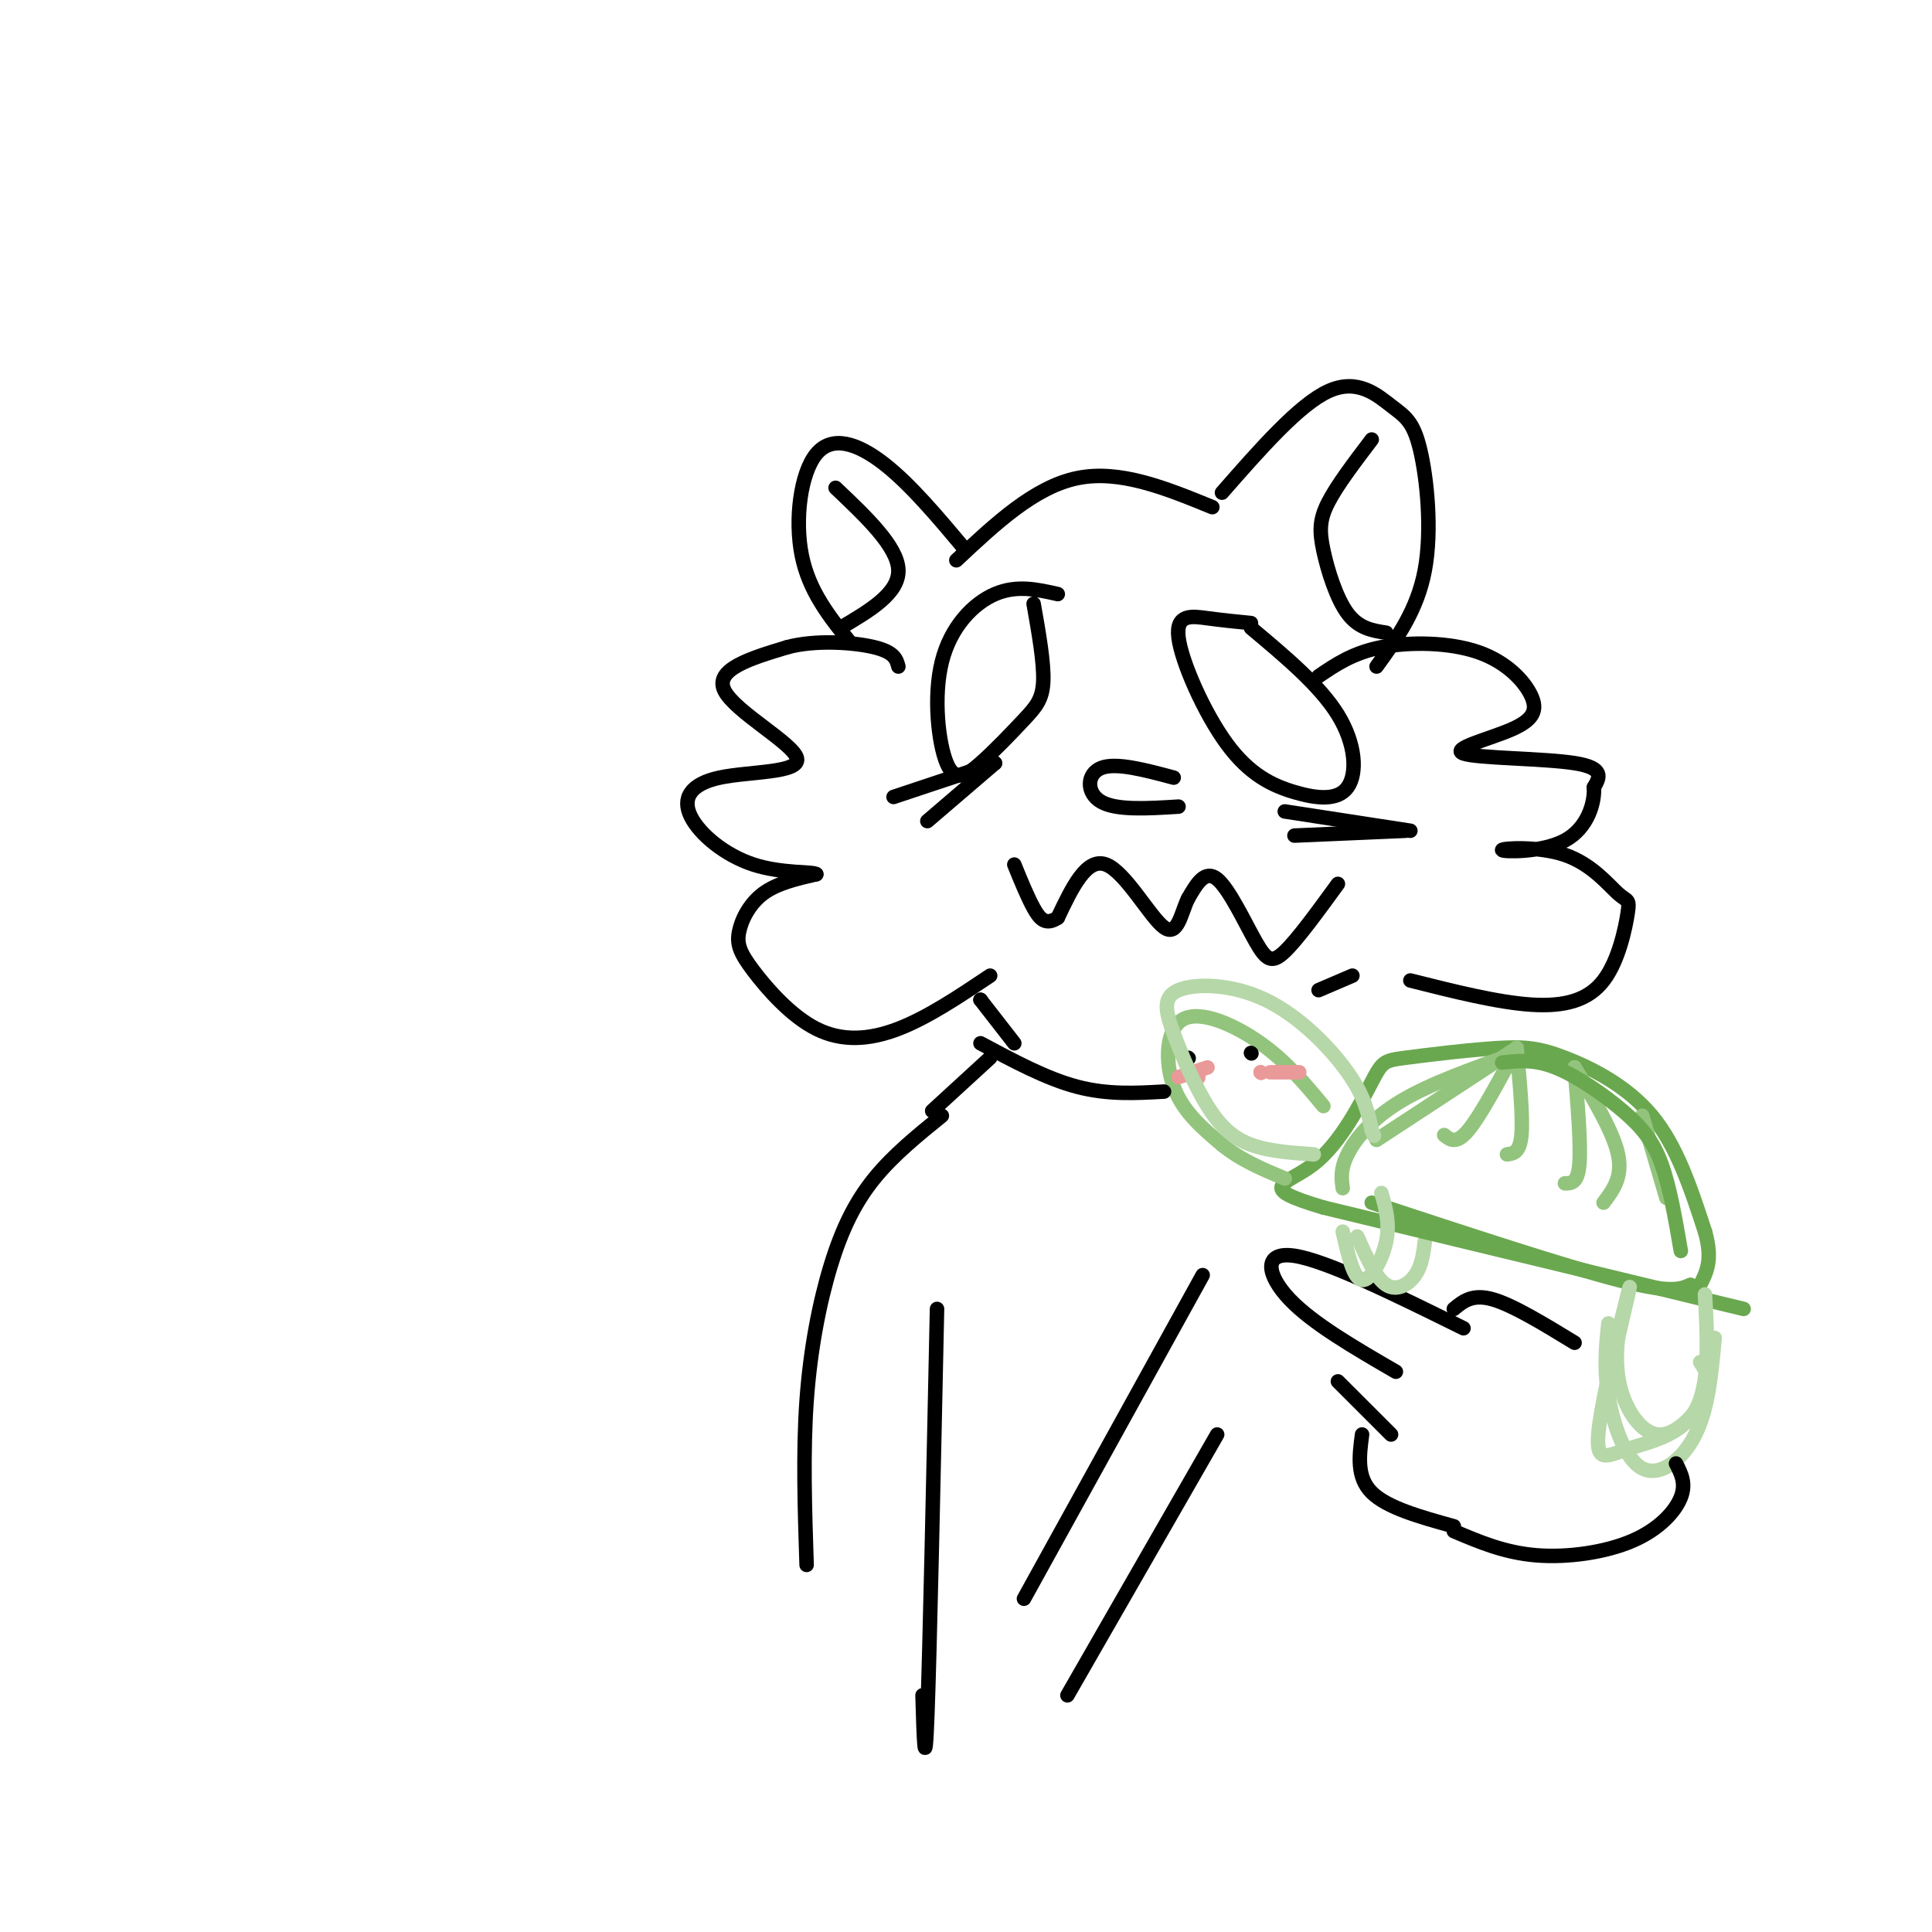 <svg viewBox='0 0 400 400' version='1.1' xmlns='http://www.w3.org/2000/svg' xmlns:xlink='http://www.w3.org/1999/xlink'><g fill='none' stroke='rgb(0,0,0)' stroke-width='3' stroke-linecap='round' stroke-linejoin='round'><path d='M244,167c-6.422,0.400 -12.844,0.800 -16,-1c-3.156,-1.800 -3.044,-5.800 0,-7c3.044,-1.200 9.022,0.400 15,2'/><path d='M273,140c3.561,-2.423 7.123,-4.845 13,-6c5.877,-1.155 14.071,-1.041 20,1c5.929,2.041 9.594,6.011 11,9c1.406,2.989 0.552,4.997 -4,7c-4.552,2.003 -12.802,4.001 -10,5c2.802,0.999 16.658,1.000 23,2c6.342,1.000 5.171,3.000 4,5'/><path d='M330,163c0.215,3.126 -1.246,8.440 -6,11c-4.754,2.560 -12.799,2.365 -13,2c-0.201,-0.365 7.444,-0.899 13,1c5.556,1.899 9.025,6.233 11,8c1.975,1.767 2.457,0.969 2,4c-0.457,3.031 -1.854,9.893 -5,14c-3.146,4.107 -8.042,5.459 -15,5c-6.958,-0.459 -15.979,-2.730 -25,-5'/><path d='M277,183c-4.173,5.732 -8.345,11.464 -11,14c-2.655,2.536 -3.792,1.875 -6,-2c-2.208,-3.875 -5.488,-10.964 -8,-13c-2.512,-2.036 -4.256,0.982 -6,4'/><path d='M246,186c-1.464,2.881 -2.125,8.083 -5,6c-2.875,-2.083 -7.964,-11.452 -12,-13c-4.036,-1.548 -7.018,4.726 -10,11'/><path d='M219,190c-2.489,1.667 -3.711,0.333 -5,-2c-1.289,-2.333 -2.644,-5.667 -4,-9'/><path d='M205,202c-6.469,4.335 -12.938,8.669 -19,11c-6.062,2.331 -11.715,2.658 -17,0c-5.285,-2.658 -10.200,-8.300 -13,-12c-2.800,-3.700 -3.485,-5.458 -3,-8c0.485,-2.542 2.138,-5.869 5,-8c2.862,-2.131 6.931,-3.065 11,-4'/><path d='M169,181c-0.446,-0.592 -7.061,-0.070 -13,-2c-5.939,-1.930 -11.202,-6.310 -13,-10c-1.798,-3.690 -0.131,-6.690 6,-8c6.131,-1.310 16.728,-0.930 16,-4c-0.728,-3.070 -12.779,-9.592 -15,-14c-2.221,-4.408 5.390,-6.704 13,-9'/><path d='M163,134c5.800,-1.578 13.800,-1.022 18,0c4.200,1.022 4.600,2.511 5,4'/><path d='M259,130c7.137,5.975 14.274,11.950 18,18c3.726,6.050 4.041,12.174 2,15c-2.041,2.826 -6.436,2.354 -11,1c-4.564,-1.354 -9.295,-3.590 -14,-10c-4.705,-6.410 -9.382,-16.995 -10,-22c-0.618,-5.005 2.823,-4.430 6,-4c3.177,0.430 6.088,0.715 9,1'/><path d='M214,125c1.075,6.092 2.150,12.184 2,16c-0.150,3.816 -1.526,5.357 -4,8c-2.474,2.643 -6.047,6.388 -9,9c-2.953,2.612 -5.286,4.092 -7,0c-1.714,-4.092 -2.808,-13.756 -1,-21c1.808,-7.244 6.516,-12.070 11,-14c4.484,-1.930 8.742,-0.965 13,0'/><path d='M292,172c0.000,0.000 -26.000,-4.000 -26,-4'/><path d='M291,172c0.000,0.000 -23.000,1.000 -23,1'/><path d='M206,158c0.000,0.000 -21.000,7.000 -21,7'/><path d='M206,158c0.000,0.000 -14.000,12.000 -14,12'/><path d='M285,138c4.226,-5.837 8.453,-11.675 10,-20c1.547,-8.325 0.415,-19.139 -1,-25c-1.415,-5.861 -3.112,-6.770 -6,-9c-2.888,-2.230 -6.968,-5.780 -13,-3c-6.032,2.780 -14.016,11.890 -22,21'/><path d='M284,91c-3.589,4.726 -7.179,9.452 -9,13c-1.821,3.548 -1.875,5.917 -1,10c0.875,4.083 2.679,9.881 5,13c2.321,3.119 5.161,3.560 8,4'/><path d='M251,105c-9.583,-3.917 -19.167,-7.833 -28,-6c-8.833,1.833 -16.917,9.417 -25,17'/><path d='M200,114c-5.750,-6.863 -11.500,-13.726 -17,-18c-5.500,-4.274 -10.750,-5.958 -14,-2c-3.250,3.958 -4.500,13.560 -3,21c1.500,7.440 5.750,12.720 10,18'/><path d='M173,101c6.417,6.083 12.833,12.167 13,17c0.167,4.833 -5.917,8.417 -12,12'/><path d='M326,278c-6.417,-3.917 -12.833,-7.833 -17,-9c-4.167,-1.167 -6.083,0.417 -8,2'/><path d='M303,275c-14.178,-7.000 -28.356,-14.000 -35,-15c-6.644,-1.000 -5.756,4.000 -1,9c4.756,5.000 13.378,10.000 22,15'/><path d='M277,286c0.000,0.000 11.000,11.000 11,11'/><path d='M282,297c-0.583,4.417 -1.167,8.833 2,12c3.167,3.167 10.083,5.083 17,7'/></g>
<g fill='none' stroke='rgb(182,215,168)' stroke-width='3' stroke-linecap='round' stroke-linejoin='round'><path d='M355,277c-0.655,7.304 -1.310,14.607 -4,20c-2.690,5.393 -7.417,8.875 -11,7c-3.583,-1.875 -6.024,-9.107 -7,-15c-0.976,-5.893 -0.488,-10.446 0,-15'/><path d='M295,257c-0.311,2.511 -0.622,5.022 -2,7c-1.378,1.978 -3.822,3.422 -6,2c-2.178,-1.422 -4.089,-5.711 -6,-10'/></g>
<g fill='none' stroke='rgb(106,168,79)' stroke-width='3' stroke-linecap='round' stroke-linejoin='round'><path d='M361,271c0.000,0.000 -87.000,-21.000 -87,-21'/><path d='M274,250c-14.598,-4.328 -7.592,-4.648 -2,-9c5.592,-4.352 9.770,-12.737 12,-17c2.230,-4.263 2.512,-4.405 7,-5c4.488,-0.595 13.182,-1.644 19,-2c5.818,-0.356 8.759,-0.019 14,2c5.241,2.019 12.783,5.720 18,12c5.217,6.280 8.108,15.140 11,24'/><path d='M353,255c1.667,5.833 0.333,8.417 -1,11'/></g>
<g fill='none' stroke='rgb(147,196,125)' stroke-width='3' stroke-linecap='round' stroke-linejoin='round'><path d='M274,229c-3.804,-4.583 -7.607,-9.167 -13,-13c-5.393,-3.833 -12.375,-6.917 -16,-5c-3.625,1.917 -3.893,8.833 -2,14c1.893,5.167 5.946,8.583 10,12'/><path d='M253,237c3.833,3.167 8.417,5.083 13,7'/></g>
<g fill='none' stroke='rgb(0,0,0)' stroke-width='3' stroke-linecap='round' stroke-linejoin='round'><path d='M259,218c0.000,0.000 0.100,0.100 0.1,0.1'/><path d='M246,219c0.000,0.000 0.100,0.100 0.1,0.1'/></g>
<g fill='none' stroke='rgb(234,153,153)' stroke-width='3' stroke-linecap='round' stroke-linejoin='round'><path d='M261,222c0.000,0.000 0.100,0.100 0.1,0.1'/><path d='M261,222c0.000,0.000 0.100,0.100 0.1,0.1'/><path d='M248,223c0.000,0.000 0.100,0.100 0.1,0.1'/><path d='M247,223c0.000,0.000 0.100,0.100 0.1,0.1'/><path d='M250,221c0.000,0.000 -6.000,2.000 -6,2'/><path d='M269,222c0.000,0.000 -6.000,0.000 -6,0'/></g>
<g fill='none' stroke='rgb(147,196,125)' stroke-width='3' stroke-linecap='round' stroke-linejoin='round'><path d='M340,231c0.000,0.000 5.000,17.000 5,17'/><path d='M326,221c4.000,6.667 8.000,13.333 9,18c1.000,4.667 -1.000,7.333 -3,10'/><path d='M326,221c0.667,8.000 1.333,16.000 1,20c-0.333,4.000 -1.667,4.000 -3,4'/><path d='M314,217c0.667,7.167 1.333,14.333 1,18c-0.333,3.667 -1.667,3.833 -3,4'/><path d='M314,217c-3.750,7.000 -7.500,14.000 -10,17c-2.500,3.000 -3.750,2.000 -5,1'/><path d='M314,217c0.000,0.000 -29.000,19.000 -29,19'/><path d='M314,218c-8.933,3.156 -17.867,6.311 -24,10c-6.133,3.689 -9.467,7.911 -11,11c-1.533,3.089 -1.267,5.044 -1,7'/></g>
<g fill='none' stroke='rgb(106,168,79)' stroke-width='3' stroke-linecap='round' stroke-linejoin='round'><path d='M311,220c3.280,-0.375 6.560,-0.750 11,1c4.440,1.750 10.042,5.625 14,9c3.958,3.375 6.274,6.250 8,11c1.726,4.750 2.863,11.375 4,18'/><path d='M350,266c-2.000,0.917 -4.000,1.833 -15,-1c-11.000,-2.833 -31.000,-9.417 -51,-16'/></g>
<g fill='none' stroke='rgb(182,215,168)' stroke-width='3' stroke-linecap='round' stroke-linejoin='round'><path d='M353,268c0.507,9.354 1.014,18.708 -2,24c-3.014,5.292 -9.550,6.522 -14,8c-4.450,1.478 -6.813,3.206 -6,-4c0.813,-7.206 4.804,-23.344 6,-28c1.196,-4.656 -0.402,2.172 -2,9'/><path d='M335,277c-0.421,3.520 -0.474,7.820 1,12c1.474,4.180 4.474,8.241 8,8c3.526,-0.241 7.579,-4.783 9,-8c1.421,-3.217 0.211,-5.108 -1,-7'/><path d='M286,247c0.889,3.111 1.778,6.222 1,10c-0.778,3.778 -3.222,8.222 -5,8c-1.778,-0.222 -2.889,-5.111 -4,-10'/><path d='M272,239c-4.666,-0.324 -9.332,-0.648 -13,-2c-3.668,-1.352 -6.340,-3.731 -9,-8c-2.660,-4.269 -5.310,-10.428 -7,-15c-1.690,-4.572 -2.422,-7.555 1,-9c3.422,-1.445 10.998,-1.351 18,2c7.002,3.351 13.429,9.957 17,15c3.571,5.043 4.285,8.521 5,12'/><path d='M284,234c0.833,2.000 0.417,1.000 0,0'/></g>
<g fill='none' stroke='rgb(0,0,0)' stroke-width='3' stroke-linecap='round' stroke-linejoin='round'><path d='M301,317c5.226,2.226 10.452,4.452 17,5c6.548,0.548 14.417,-0.583 20,-3c5.583,-2.417 8.881,-6.119 10,-9c1.119,-2.881 0.060,-4.940 -1,-7'/><path d='M203,207c0.000,0.000 0.100,0.100 0.1,0.1'/><path d='M203,207c0.000,0.000 7.000,9.000 7,9'/><path d='M280,202c0.000,0.000 -7.000,3.000 -7,3'/><path d='M241,226c-5.833,0.333 -11.667,0.667 -18,-1c-6.333,-1.667 -13.167,-5.333 -20,-9'/><path d='M205,219c0.000,0.000 -12.000,11.000 -12,11'/><path d='M195,231c-5.048,4.089 -10.095,8.179 -14,13c-3.905,4.821 -6.667,10.375 -9,18c-2.333,7.625 -4.238,17.321 -5,28c-0.762,10.679 -0.381,22.339 0,34'/><path d='M194,271c-0.750,35.333 -1.500,70.667 -2,84c-0.500,13.333 -0.750,4.667 -1,-4'/><path d='M249,264c0.000,0.000 -37.000,67.000 -37,67'/><path d='M252,297c0.000,0.000 -31.000,54.000 -31,54'/></g>
</svg>